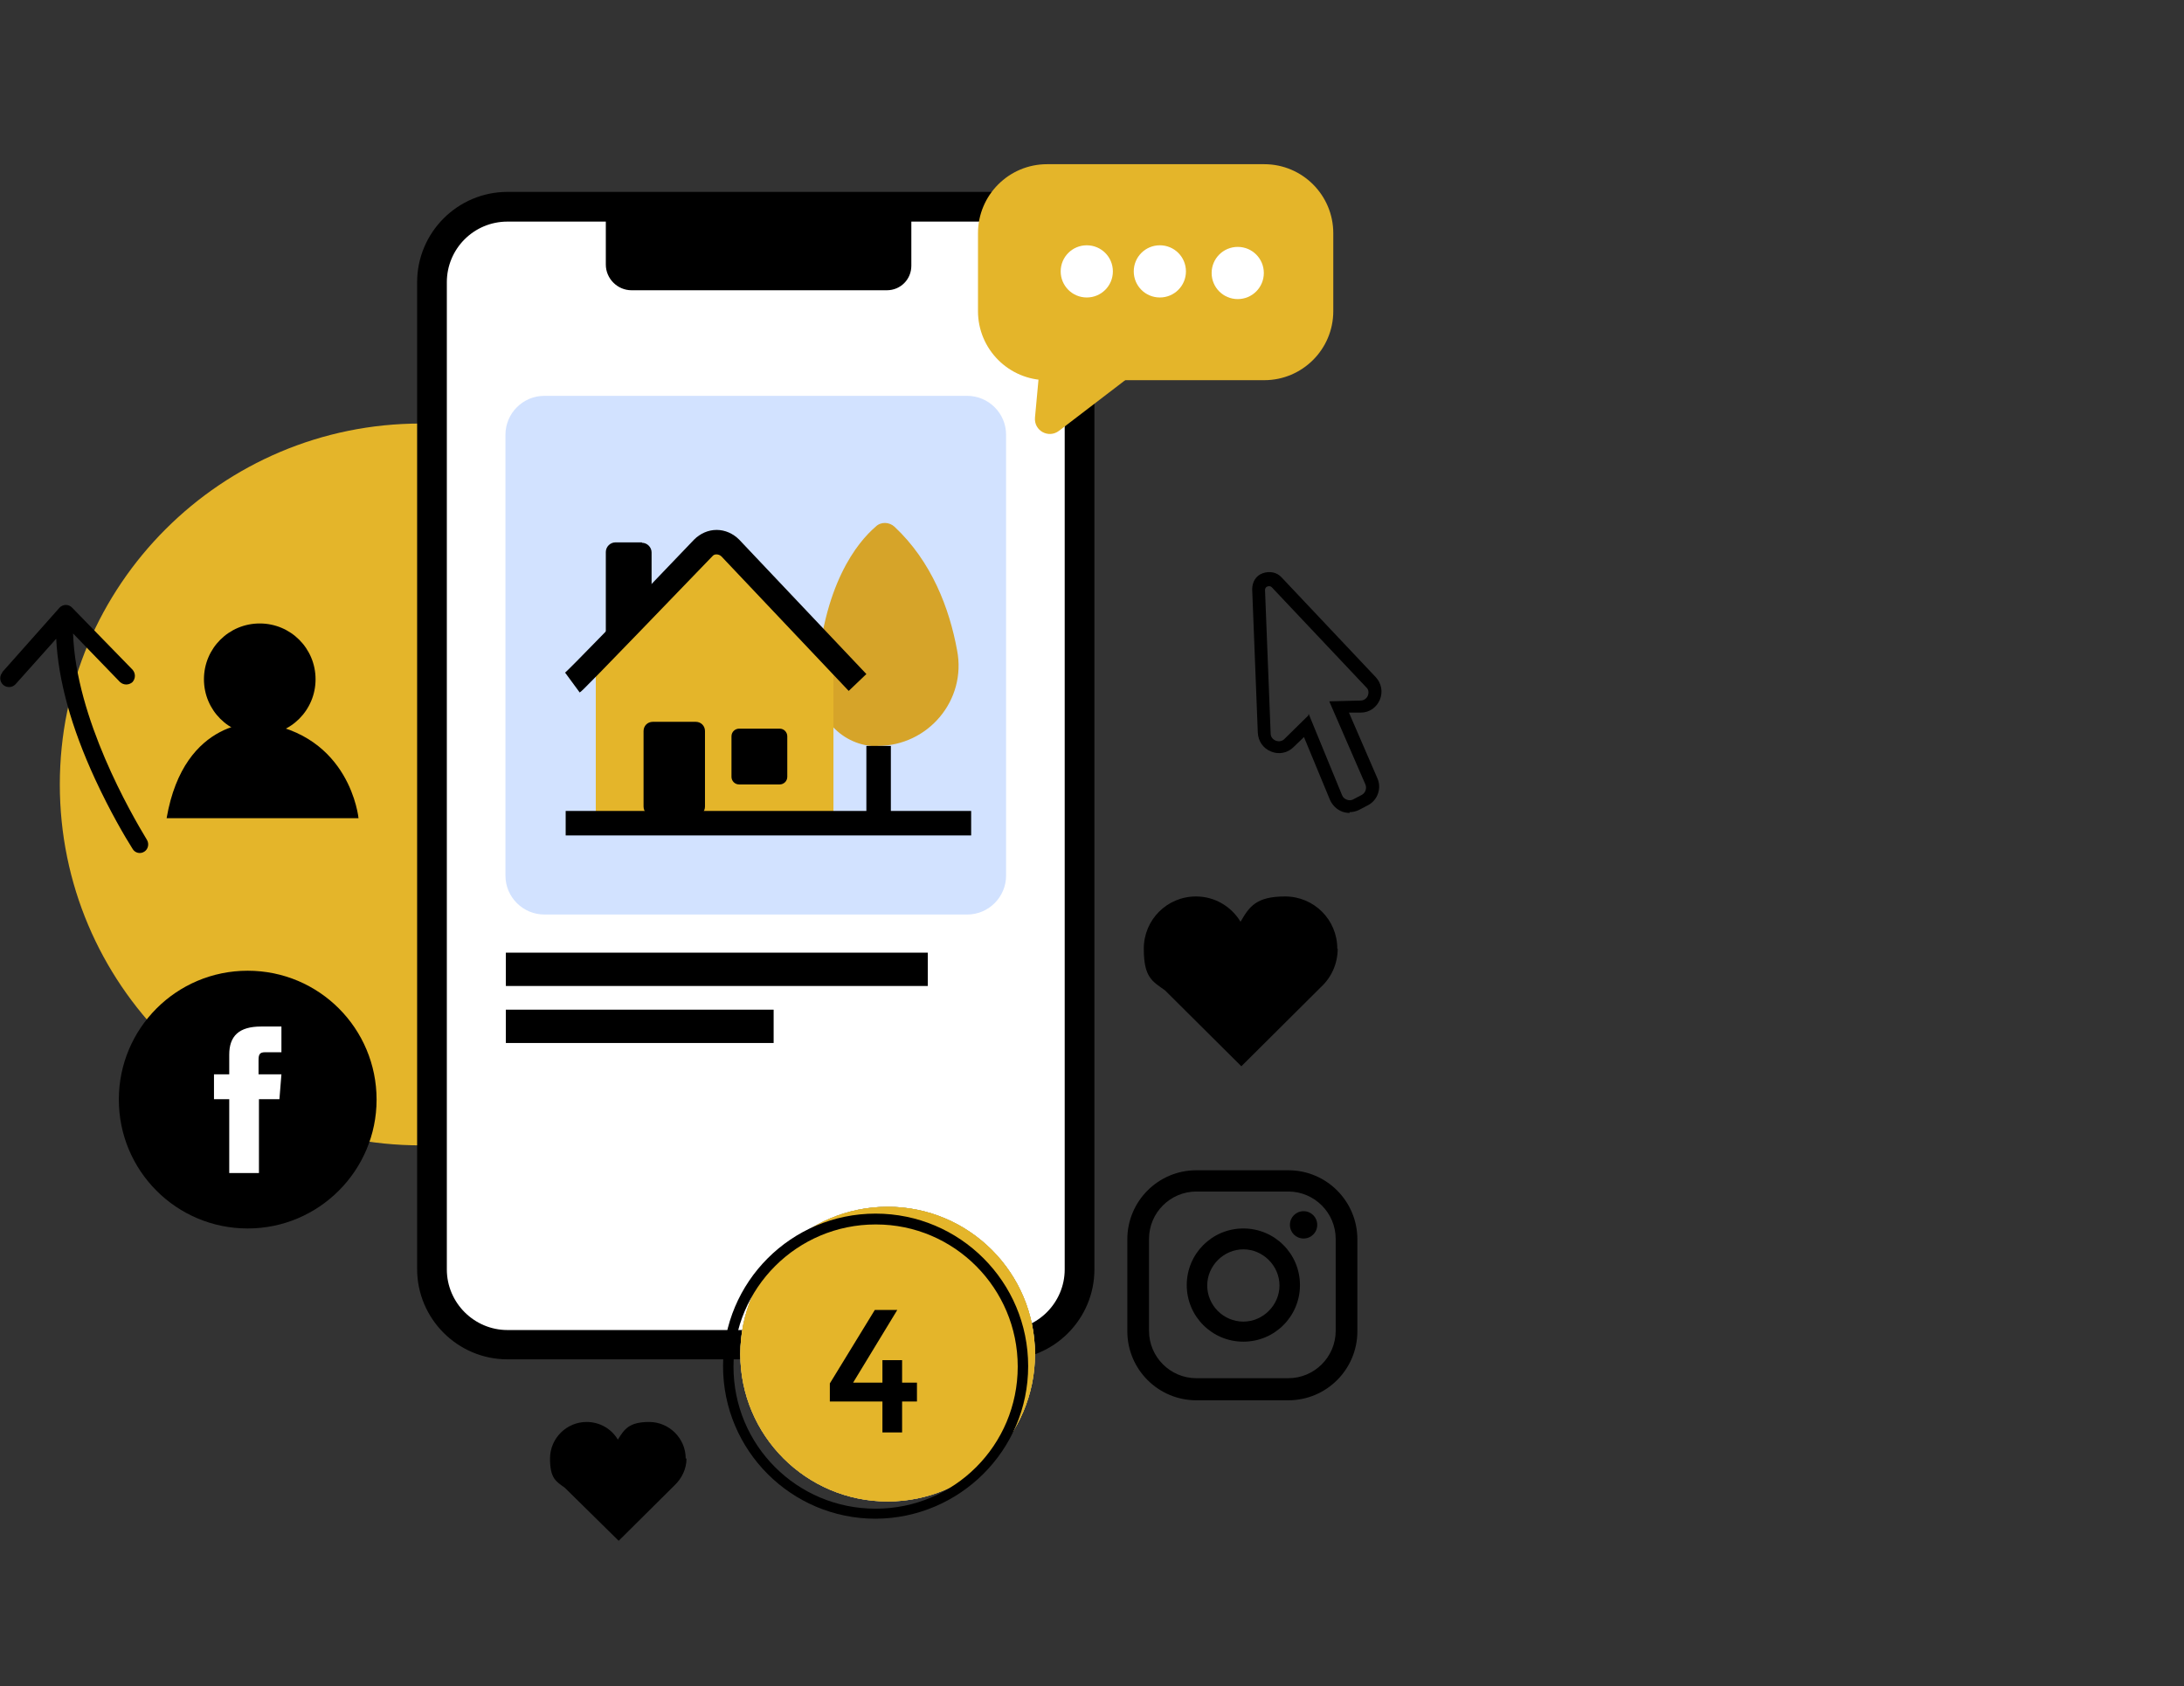 <?xml version="1.0" encoding="UTF-8"?>
<svg xmlns="http://www.w3.org/2000/svg" xmlns:xlink="http://www.w3.org/1999/xlink" id="Laag_1" version="1.1" viewBox="0 0 544 420">
  <rect x="0" y="0" width="544" height="420" fill="#333333" stroke="none"/>
  <defs>
    <clipPath id="clippath">
      <rect y="40.9" width="344.2" height="343" fill="none"></rect>
    </clipPath>
    <clipPath id="clippath-1">
      <rect y="40.9" width="344.2" height="343" fill="none"></rect>
    </clipPath>
    <clipPath id="clippath-2">
      <rect y="40.9" width="344.2" height="343" fill="none"></rect>
    </clipPath>
    <clipPath id="clippath-3">
      <rect y="40.9" width="344.2" height="343" fill="none"></rect>
    </clipPath>
    <clipPath id="clippath-4">
      <circle cx="221.1" cy="337.3" r="36.7" fill="none"></circle>
    </clipPath>
    <clipPath id="clippath-5">
      <rect x="-232.3" y="-313.4" width="615.8" height="1907.6" fill="#e4b52a"></rect>
    </clipPath>
  </defs>
  <g clip-path="url(#clippath)">
    <g>
      <path d="M104.8,285.3c49.7,0,89.9-40.3,89.9-89.9s-40.3-89.9-89.9-89.9S14.9,145.7,14.9,195.4s40.3,89.9,89.9,89.9" fill="#e4b52a"></path>
      <path d="M250.1,335h-123.7c-10.4,0-18.8-8.4-18.8-18.8V70.3c0-10.4,8.4-18.8,18.8-18.8h123.7c10.4,0,18.8,8.4,18.8,18.8v245.9c0,10.4-8.4,18.8-18.8,18.8" fill="#fff"></path>
      <path d="M126.4,55.2c-8.4,0-15.1,6.8-15.1,15.1v245.9c0,8.3,6.8,15.1,15.1,15.1h123.7c8.3,0,15.1-6.8,15.1-15.1V70.3c0-8.4-6.8-15.1-15.1-15.1,0,0-123.7,0-123.7,0ZM250.1,338.6h-123.7c-12.4,0-22.5-10.1-22.5-22.5V70.3c0-12.4,10.1-22.5,22.5-22.5h123.7c12.4,0,22.5,10.1,22.5,22.5v245.9c0,12.4-10.1,22.5-22.5,22.5"></path>
      <path d="M240.9,227.8h-105.3c-5.3,0-9.7-4.3-9.7-9.7v-109.8c0-5.3,4.3-9.7,9.7-9.7h105.3c5.3,0,9.7,4.3,9.7,9.7v109.8c0,5.3-4.3,9.7-9.7,9.7" fill="#d2e2ff"></path>
      <path d="M218.6,185.8h0c12.6,0,22.2-11.4,19.8-23.8-1.9-10.4-6.3-22.1-15.6-30.8-1.3-1.2-3.4-1.3-4.7,0-4.4,3.8-13.3,14.3-14.7,38.6-.5,8.7,6.4,16.1,15.2,16.1" fill="#d6a429"></path>
    </g>
  </g>
  <polygon points="148.4 164.1 148.4 205 207.6 205 207.6 163.9 177.9 135 148.4 164.1" fill="#e4b52a"></polygon>
  <g clip-path="url(#clippath-1)">
    <g>
      <path d="M144.4,172.5l-3.6-4.9h-.1c1.1-.9,13.5-13.6,32.2-33.2,1.5-1.5,3.5-2.4,5.6-2.4s4.1.9,5.6,2.4l31.7,33.5-4.4,4.2-31.7-33.5c-.4-.4-.9-.5-1.2-.5h0c-.3,0-.7,0-1.1.5-31.7,32.9-32.5,33.6-32.9,33.8"></path>
      <path d="M173.3,179.8h-10.7c-1.3,0-2.3,1-2.3,2.3v18.8c0,1.3,1,2.3,2.3,2.3h10.7c1.3,0,2.3-1,2.3-2.3v-18.8c0-1.3-1-2.3-2.3-2.3"></path>
      <path d="M194.2,195.4h-10.1c-1.1,0-1.9-.9-1.9-1.9v-10.1c0-1.1.9-1.9,1.9-1.9h10.1c1.1,0,1.9.9,1.9,1.9v10.1c0,1.1-.9,1.9-1.9,1.9"></path>
    </g>
  </g>
  <rect x="140.9" y="202" width="101" height="6.1"></rect>
  <rect x="215.8" y="185.8" width="6.1" height="19.2"></rect>
  <g clip-path="url(#clippath-2)">
    <g>
      <path d="M159.9,135.1h-6.6c-1.3,0-2.4,1.1-2.4,2.4v20.5h.7c5.9,0,10.7-4.8,10.7-10.7v-9.7c0-1.3-1.1-2.4-2.4-2.4"></path>
      <path d="M324.7,301.7c-1.9,0-3.4,1.5-3.4,3.4s1.5,3.4,3.4,3.4,3.4-1.5,3.4-3.4-1.5-3.4-3.4-3.4"></path>
      <path d="M309.7,329.2c-5,0-9-4.1-9-9s4.1-9,9-9,9,4.1,9,9-4.1,9-9,9M309.7,306c-7.8,0-14.1,6.3-14.1,14.1s6.3,14.1,14.1,14.1,14.1-6.3,14.1-14.1-6.3-14.1-14.1-14.1"></path>
      <path d="M298,296.8c-6.5,0-11.8,5.3-11.8,11.8v22.9c0,6.5,5.3,11.8,11.8,11.8h22.9c6.5,0,11.8-5.3,11.8-11.8v-22.9c0-6.5-5.3-11.8-11.8-11.8h-22.9ZM320.9,348.8h-22.9c-9.5,0-17.2-7.7-17.2-17.2v-22.9c0-9.5,7.7-17.2,17.2-17.2h22.9c9.5,0,17.2,7.7,17.2,17.2v22.9c0,9.5-7.7,17.2-17.2,17.2"></path>
      <path d="M61.7,306c17.7,0,32.1-14.4,32.1-32.1s-14.3-32.1-32.1-32.1-32.1,14.4-32.1,32.1,14.3,32.1,32.1,32.1"></path>
      <path d="M57.1,292.2h7.4v-18.4h5.1l.5-6.2h-5.7v-3.5c0-1.5.3-2,1.7-2h4v-6.4h-5.1c-5.5,0-7.9,2.4-7.9,7v4.9h-3.8v6.2h3.8v18.4Z" fill="#fff"></path>
      <path d="M220.9,72.3h-63.6c-3.5,0-6.4-2.9-6.4-6.4v-11.1h76.1v11.4c0,3.4-2.7,6.1-6.1,6.1"></path>
      <path d="M333.1,236.3c0-7.2-5.8-13-13-13s-8.9,2.5-11.1,6.3c-2.3-3.8-6.4-6.3-11.1-6.3-7.2,0-13,5.8-13,13s2.1,8.1,5.3,10.4l19,18.9,19.8-19.7c2.6-2.4,4.2-5.8,4.2-9.6"></path>
      <path d="M170.8,363.3c0-5-4.1-9.1-9.1-9.1s-6.2,1.8-7.8,4.4c-1.6-2.7-4.5-4.4-7.8-4.4-5,0-9.1,4.1-9.1,9.1s1.5,5.7,3.7,7.3l13.4,13.2,13.9-13.8c1.8-1.7,3-4.1,3-6.7"></path>
      <path d="M314.9,94.7h-54.1c-9.5,0-17.2-7.7-17.2-17.2v-19.4c0-9.5,7.7-17.2,17.2-17.2h54.1c9.5,0,17.2,7.7,17.2,17.2v19.4c0,9.5-7.7,17.2-17.2,17.2" fill="#e4b52a"></path>
      <path d="M259,91l-1.2,13c-.3,3.3,3.4,5.3,6,3.3l21.3-16.3h-26.1,0Z" fill="#e4b52a"></path>
      <path d="M326,177.9l8.3,20.2c.2.5.6.9,1.2,1.1.5.2,1.1.2,1.6-.1l2.1-1.1c.9-.5,1.3-1.6.9-2.6l-9-20.7,7.8-.2c.8,0,1.5-.5,1.8-1.2.3-.8.2-1.6-.4-2.1l-23.5-24.9c-.4-.4-.9-.3-1.1-.2-.2,0-.6.3-.6.9l1.4,35.7c0,.8.5,1.5,1.3,1.8s1.6.1,2.1-.4l6-5.9v-.3ZM336.2,202.5c-.6,0-1.2-.1-1.8-.3-1.4-.5-2.5-1.6-3.1-2.9l-6.5-15.7-2.6,2.5c-1.5,1.5-3.7,1.9-5.6,1.1-2-.8-3.2-2.6-3.3-4.7l-1.4-35.7c0-1.8.9-3.4,2.6-4s3.5-.3,4.7,1l23.5,24.9c1.4,1.5,1.8,3.7,1,5.6-.8,1.9-2.6,3.2-4.7,3.2h-3l7.1,16.4c1.1,2.5,0,5.5-2.4,6.7l-2.1,1.1c-.8.4-1.6.6-2.5.6"></path>
      <path d="M277.2,67.6c0,3.6-2.9,6.5-6.5,6.5s-6.5-2.9-6.5-6.5,2.9-6.5,6.5-6.5,6.5,2.9,6.5,6.5" fill="#fff"></path>
      <path d="M295.4,67.6c0,3.6-2.9,6.5-6.5,6.5s-6.5-2.9-6.5-6.5,2.9-6.5,6.5-6.5,6.5,2.9,6.5,6.5" fill="#fff"></path>
      <path d="M314.8,68c0,3.6-2.9,6.5-6.5,6.5s-6.5-2.9-6.5-6.5,2.9-6.5,6.5-6.5,6.5,2.9,6.5,6.5" fill="#fff"></path>
    </g>
  </g>
  <rect x="126" y="237.3" width="105.1" height="8.3"></rect>
  <rect x="126" y="251.5" width="66.7" height="8.3"></rect>
  <g clip-path="url(#clippath-3)">
    <g>
      <path d="M78.6,169.2c0,7.7-6.2,13.9-13.9,13.9s-13.9-6.2-13.9-13.9,6.2-13.9,13.9-13.9,13.9,6.2,13.9,13.9"></path>
      <path d="M64.7,180s-18.8-1.6-23.2,23.8h47.8s-2-20.9-24.6-23.8"></path>
      <path d="M.5,167.5l14.3-16.1c.8-.9,2.3-1,3.2,0l15,15.4c.8.9.8,2.2,0,3.1h0c-.9.8-2.2.8-3.1,0l-11.7-12.1h0c.7,21.1,14.4,44.8,18.4,51.4.6,1,.3,2.3-.6,2.9h0c-1,.7-2.4.4-3-.7-1.9-3-5.6-9.3-9.3-17.3-6-13-9.2-24.7-9.7-35l-10.1,11.3c-.8.9-2.2,1-3.1.2h0c-.9-.8-1-2.2-.2-3.1"></path>
    </g>
  </g>
  <rect width="544" height="420" fill="none"></rect>
  <g id="Laag_1-2">
    <g>
      <circle cx="221.1" cy="337.3" r="36.7" fill="#0e89b6"></circle>
      <g clip-path="url(#clippath-4)">
        <g>
          <rect x="-232.3" y="-313.4" width="615.8" height="1907.6" fill="#dba295"></rect>
          <g>
            <rect x="-232.3" y="-313.4" width="615.8" height="1907.6" fill="#e4b52a"></rect>
            <g clip-path="url(#clippath-5)">
              <rect x="181.4" y="297.6" width="79.4" height="79.4" fill="#e4b52a"></rect>
            </g>
          </g>
        </g>
      </g>
    </g>
    <path d="M218.1,378.3c-21,0-38-17-38-38s17-38,38-38,38,17,38,38-17.1,37.9-38,38ZM218.1,305c-19.5,0-35.4,15.8-35.4,35.4s15.8,35.4,35.4,35.4,35.4-15.8,35.4-35.4h0c0-19.5-15.8-35.4-35.3-35.4h0Z"></path>
  </g>
  <path d="M219.8,344.4v-5.6h4.9v5.6h3.7v4.7h-3.7v7.7h-4.9v-7.7h-13.1v-4.5l11.2-18.3h5.6l-11,18.1h7.3Z"></path>
</svg>
